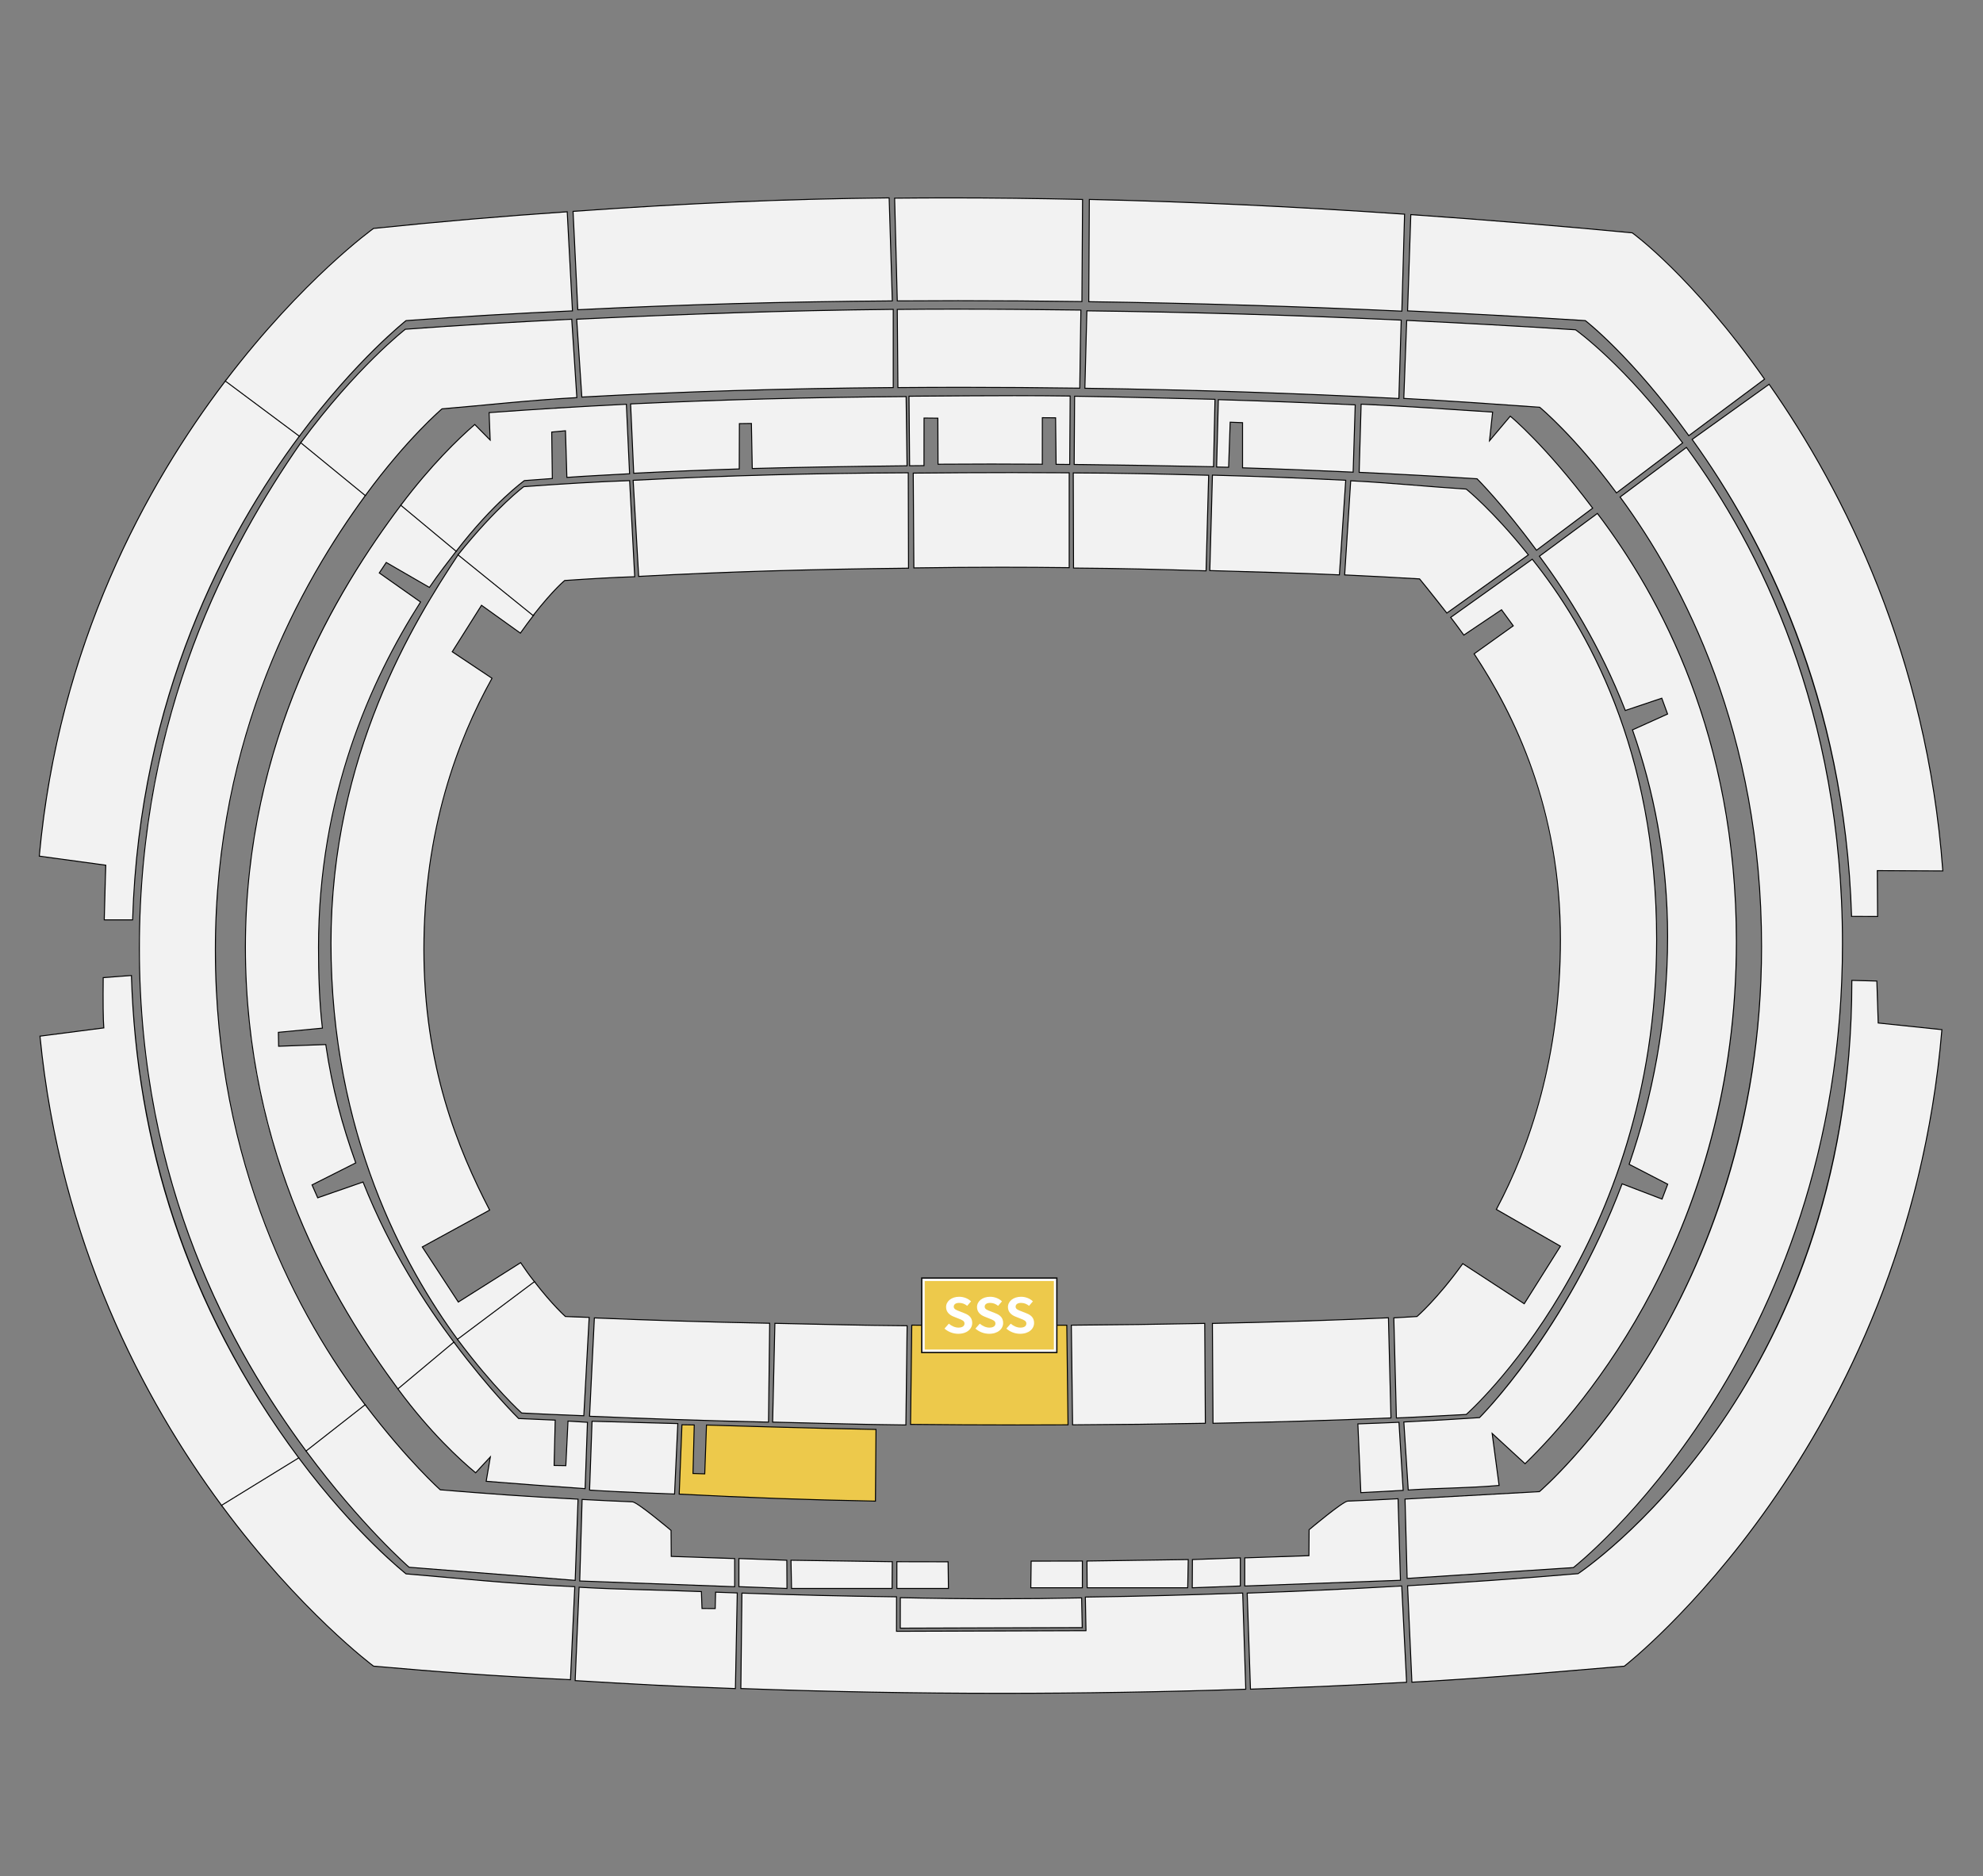 <?xml version="1.0" encoding="UTF-8"?>
<svg id="_イヤー_1" data-name="レイヤー 1" xmlns="http://www.w3.org/2000/svg" width="352.778mm" height="333.728mm" viewBox="0 0 1000 946">
  <rect x="0" y="0" width="1000" height="946" fill="#808080" stroke="none"/>
  <defs>
    <style>
      .cls-1 {
        fill: #f2f2f2;
      }

      .cls-2 {
        fill: #fff;
      }

      .cls-3 {
        fill: #edc94b;
      }

      .cls-4 {
        fill: #0c0c0c;
      }
    </style>
  </defs>
  <g id="_リア" data-name="エリア">
    <g id="_ポーター" data-name="サポーター">
      <g>
        <path class="cls-1" d="M111.878,759.31c-22.922-30.997-42.043-64.428-56.831-99.366-18.485-43.673-30.214-89.836-34.861-137.206l-.023-.241,32.183-4.162c-.333-4.017-.435-12.465-.306-25.122l.002-.229,14.235-1.074,.008,.261c2.771,89.746,31.2,171.559,84.498,243.166l.163,.219-38.932,23.939-.137-.185Z"/>
        <path d="M66.036,492.178c2.566,83.099,26.795,165.715,84.547,243.307l-38.503,23.676c-39.46-53.359-81.465-132.664-91.644-236.448l32.18-4.162c-.39-4.382-.44-14.077-.325-25.337l13.746-1.036m.484-.538l-.521,.039-13.746,1.036-.458,.034-.005,.459c-.127,12.419-.03,20.792,.287,24.907l-31.706,4.101-.481,.062,.047,.483c4.649,47.396,16.384,93.583,34.879,137.279,14.796,34.956,33.927,68.405,56.861,99.417l.273,.369,.391-.24,38.503-23.676,.465-.286-.326-.438c-53.266-71.565-81.678-153.33-84.448-243.024l-.016-.522h0Z"/>
      </g>
      <g>
        <path class="cls-1" d="M52.58,463.603c.335-13.948,.704-25.568,.76-27.312l-33.522-4.579,.021-.238c4.421-48.37,16.377-95.419,35.536-139.843,15.158-35.148,34.81-68.688,58.407-99.688l.15-.197,37.315,27.825-.149,.2c-36.495,48.953-80.728,130.996-84.202,243.844l-.008,.242-14.313,.002,.006-.256Z"/>
        <path d="M113.98,192.093l36.916,27.527c-37.265,49.986-80.798,131.801-84.252,243.985l-13.815,.003c.367-15.238,.767-27.536,.767-27.536l-33.509-4.577c9.717-106.316,53.694-186.595,93.892-239.402m-.098-.697l-.3,.394c-23.61,31.016-43.271,64.573-58.438,99.74-19.169,44.448-31.131,91.523-35.555,139.919l-.044,.476,.474,.065,33.062,4.516c-.075,2.356-.429,13.641-.753,27.089l-.012,.512,.512-0,13.815-.003,.485-0,.015-.484c3.473-112.783,47.679-194.777,84.153-243.702l.299-.401-.401-.299-36.916-27.527-.397-.296h0Z"/>
      </g>
      <g>
        <path class="cls-1" d="M154.496,731.885c-24.097-32.558-42.497-65.598-56.25-101.009-18.557-47.781-27.967-99.146-27.967-152.67,0-92.656,26.67-176.108,81.534-255.126l.154-.222,32.55,26.64-.14,.191c-50.273,68.662-75.764,145.828-75.764,229.354,0,107.557,41.146,184.185,75.664,229.528l.149,.196-29.778,23.324-.152-.207Z"/>
        <path d="M152.018,223.222l32.157,26.319c-32.399,44.25-75.812,120.92-75.812,229.502,0,108.801,42.36,185.863,75.715,229.679l-29.382,23.014c-37.69-50.923-84.168-133.769-84.168-253.53,0-118.935,45.014-202.45,81.49-254.984m-.102-.73l-.309,.444c-23.461,33.789-41.282,67.383-54.481,102.702-17.981,48.114-27.098,99.445-27.098,152.567,0,53.555,9.415,104.951,27.984,152.76,13.762,35.432,32.172,68.492,56.282,101.067l.306,.413,.405-.317,29.382-23.014,.388-.304-.299-.392c-34.494-45.312-75.613-121.888-75.613-229.376,0-83.472,25.474-160.588,75.716-229.207l.28-.382-.367-.3-32.157-26.319-.419-.343h0Z"/>
      </g>
      <g>
        <path class="cls-1" d="M200.795,700.551c-51.846-70.148-77.049-143.091-77.049-222.996,0-78.681,26.417-153.697,78.519-222.962l.158-.209,27.921,23.213-2.069,2.684c-3.624,4.692-7.732,10.01-11.603,15.742l-.13,.193-21.759-12.582-3.519,5.279,20.812,14.662-.128,.201c-34.058,53.379-51.327,111.896-51.327,173.926,0,16.104,.651,29.729,1.935,40.497l.03,.254-22.211,2.116,.129,7.018,23.775-.855,.033,.221c2.977,20.205,7.75,39.028,15.023,59.237l.075,.208-22.055,11.112,2.86,6.492,22.854-7.951,.089,.222c11.13,27.928,26.131,54.332,45.86,80.72l.142,.19-28.206,23.584-.158-.214Z"/>
        <path d="M202.465,254.743l27.534,22.891c-4.197,5.46-8.977,11.498-13.535,18.248l-21.76-12.583-3.784,5.677,20.816,14.665c-25.156,39.427-51.366,97.887-51.366,174.06,0,13.581,.458,28.125,1.937,40.527l-22.188,2.114,.139,7.503,23.806-.856c3.281,22.268,8.447,40.978,15.035,59.284l-22.07,11.12,3.049,6.92,22.846-7.948c13.752,34.508,31.409,61.405,45.893,80.777l-27.821,23.261c-32.446-43.901-77-118.459-77-222.848,0-103.848,45.719-179.273,78.469-222.812m-.084-.72l-.316,.42c-21.946,29.176-38.817,58.255-51.577,88.898-17.91,43.012-26.992,88.168-26.992,134.214,0,46.3,8.872,91.484,26.37,134.296,12.436,30.427,29.029,59.49,50.728,88.849l.316,.427,.407-.34,27.821-23.261,.363-.304-.284-.379c-19.717-26.371-34.707-52.757-45.829-80.663l-.177-.444-.452,.157-22.41,7.796-2.672-6.063,21.646-10.906,.395-.199-.15-.417c-7.266-20.191-12.036-38.998-15.011-59.188l-.065-.443-.447,.016-23.297,.838-.121-6.531,21.727-2.07,.51-.048-.061-.508c-1.283-10.759-1.934-24.374-1.934-40.467,0-61.981,17.256-120.453,51.288-173.792l.257-.403-.39-.275-20.418-14.384,3.254-4.881,21.354,12.348,.404,.233,.261-.386c3.866-5.725,7.97-11.038,11.591-15.726,.653-.846,1.296-1.678,1.926-2.497l.293-.381-.37-.308-27.534-22.891-.404-.336h0Z"/>
      </g>
      <g>
        <path class="cls-1" d="M230.843,675.579c-29.167-39.719-63.936-106.65-63.936-199.951,0-99.103,46.647-169.504,64.208-196.008l.152-.229,37.994,30.626-.15,.194c-2.23,2.881-4.432,5.859-6.544,8.85l-.145,.206-19.599-14.044-14.765,23.428,20.058,13.381-.112,.202c-22.717,40.81-34.235,86.738-34.235,136.508,0,59.706,17.657,101.507,33.04,131.253l.112,.217-33.971,18.58,18.171,27.781,31.445-19.857,1.062,1.555c1.845,2.706,3.178,4.661,6.028,8.215l.162,.201-38.824,29.096-.149-.204Z"/>
        <path d="M231.323,279.758l37.589,30.301c-2.043,2.641-4.245,5.594-6.551,8.859l-19.61-14.052-15.037,23.858,20.069,13.388c-17.168,30.84-34.267,76.334-34.267,136.629,0,58.938,17.163,100.613,33.068,131.369l-33.993,18.592,18.454,28.213,31.449-19.86c2.431,3.547,3.663,5.47,6.966,9.586l-38.416,28.79c-26.795-36.489-63.888-103.889-63.888-199.803,0-94.803,41.898-162.262,64.166-195.87m-.114-.734l-.303,.458c-12.916,19.493-27.825,43.656-40.481,75.076-15.772,39.157-23.769,79.891-23.769,121.07,0,42.693,7.378,83.861,21.928,122.363,10.573,27.978,24.723,54.132,42.057,77.736l.299,.407,.404-.303,38.416-28.79,.414-.31-.323-.403c-2.843-3.544-4.173-5.494-6.013-8.193l-.931-1.363-.272-.397-.407,.257-31.033,19.598-17.888-27.349,33.519-18.332,.429-.234-.224-.434c-15.37-29.722-33.012-71.487-33.012-131.139,0-49.728,11.508-95.615,34.204-136.386l.224-.403-.384-.256-19.663-13.118,14.494-22.997,19.179,13.743,.409,.293,.29-.411c2.106-2.982,4.305-5.957,6.538-8.841l.3-.388-.382-.308-37.589-30.301-.427-.344h0Z"/>
      </g>
    </g>
    <g id="_インサイド" data-name="メインサイド">
      <g>
        <path class="cls-1" d="M287.428,846.997c-39.223-1.864-65.999-3.91-98.995-6.814l-.07-.006-.057-.042c-.37-.274-37.396-28.046-76.427-80.825l-.162-.219,38.93-23.938,.136,.183c27.866,37.37,52.611,57.221,53.984,58.309,7.786,.641,15.154,1.309,22.279,1.956,19.131,1.735,37.201,3.375,62.551,4.493l.25,.011-2.17,46.905-.25-.012Z"/>
        <path d="M150.583,735.485c28.885,38.737,54.089,58.403,54.089,58.403,28.205,2.319,49.845,4.908,84.915,6.455l-2.147,46.405c-39.421-1.874-66.182-3.927-98.985-6.814,0,0-36.915-27.413-76.375-80.772l38.503-23.676m.128-.665l-.389,.239-38.503,23.676-.464,.285,.324,.438c39.052,52.808,76.109,80.602,76.479,80.877l.113,.084,.141,.012c32.993,2.904,59.771,4.95,99.005,6.815l.5,.024,.023-.5,2.147-46.405,.023-.5-.501-.022c-25.342-1.118-43.408-2.757-62.535-4.492-7.104-.645-14.449-1.311-22.21-1.95-1.893-1.508-26.363-21.313-53.88-58.216l-.273-.367h0Z"/>
      </g>
      <g>
        <path class="cls-1" d="M206.304,790.309l-.062-.054c-.239-.208-24.249-21.219-51.746-58.371l-.145-.196,29.773-23.32,.153,.202c20.729,27.229,36.626,41.683,37.745,42.688,21.76,1.773,43.434,3.467,69.223,4.703l.246,.012-1.432,40.955-83.755-6.619Z"/>
        <path d="M184.078,708.722c21.662,28.454,37.839,42.779,37.839,42.779,21.887,1.784,43.628,3.479,69.315,4.71l-1.414,40.447-83.413-6.592s-23.91-20.771-51.709-58.33l29.382-23.014m.091-.706l-.399,.312-29.382,23.014-.383,.3,.289,.391c27.513,37.173,51.543,58.202,51.783,58.41l.124,.108,.164,.013,83.412,6.592,.521,.041,.018-.522,1.414-40.447,.017-.493-.493-.024c-25.747-1.234-47.397-2.924-69.13-4.695-1.54-1.391-17.253-15.804-37.65-42.597l-.307-.403h0Z"/>
      </g>
      <g>
        <path class="cls-1" d="M294.801,750.648c-17.148-1.16-33.753-2.392-49.352-3.663l-.272-.022,2.097-12.297-7.42,8.008-.182-.151c-7.59-6.3-22.734-20.13-38.876-41.971l-.14-.189,28.204-23.582,.158,.211c17.533,23.451,31.434,37.247,32.521,38.316l18.442,.819-.552,22.855,5.907,.095,1.097-22.467,9.809,.606-1.183,33.449-.258-.017Z"/>
        <path d="M228.817,677.142c18.4,24.61,32.615,38.411,32.615,38.411l18.293,.812-.552,22.863,6.401,.103,1.096-22.456,9.313,.575-1.166,32.948c-16.079-1.087-32.765-2.311-49.349-3.662l2.192-12.856-7.83,8.45c-7.818-6.488-22.809-20.243-38.835-41.927l27.821-23.261m.084-.722l-.405,.339-27.821,23.261-.361,.302,.28,.379c16.159,21.863,31.319,35.708,38.918,42.014l.364,.302,.322-.347,6.688-7.218-1.91,11.2-.092,.538,.544,.044c15.596,1.271,32.202,2.503,49.356,3.663l.515,.035,.018-.516,1.166-32.948,.017-.487-.486-.03-9.313-.575-.506-.031-.025,.506-1.073,21.973-5.413-.087,.54-22.359,.012-.49-.49-.022-18.101-.803c-1.497-1.478-15.209-15.189-32.428-38.22l-.316-.423h0Z"/>
      </g>
      <g>
        <path class="cls-1" d="M294.166,713.894c-14.632-.548-21.006-.857-31.013-1.357l-.088-.004-.066-.059c-.14-.125-14.146-12.805-32.155-36.893l-.149-.2,38.812-29.087,.15,.195c8.428,10.925,14.75,16.735,15.453,17.371l.656,.031c3.288,.155,3.71,.175,11.086,.421l.255,.009-2.697,49.583-.246-.009Z"/>
        <path d="M269.46,646.641c9.021,11.695,15.55,17.463,15.55,17.463,3.972,.187,3.93,.193,11.835,.456l-2.67,49.083c-14.451-.541-20.628-.838-31.009-1.357,0,0-13.919-12.51-32.121-36.856l38.416-28.79m.095-.696l-.395,.296-38.416,28.79-.4,.3,.299,.4c18.024,24.107,32.048,36.803,32.188,36.929l.132,.119,.177,.009c10.327,.515,16.397,.81,31.016,1.357l.491,.018,.027-.491,2.67-49.083,.028-.51-.51-.017c-7.372-.246-7.794-.266-11.08-.421l-.569-.027c-.96-.874-7.16-6.652-15.357-17.278l-.301-.39h0Z"/>
      </g>
    </g>
    <g id="SSS">
      <g>
        <path class="cls-3" d="M441.22,756.967c-33.662-.647-62.189-1.669-98.466-3.526l-.247-.013,1.386-34.966,6.206,.092-.635,24.467,5.927,.189,.88-24.616,.249,.008c.543,.017,54.694,1.708,84.987,2.212l.248,.004-.281,36.154-.253-.005Z"/>
        <path d="M344.133,718.716l5.71,.084-.635,24.463,6.424,.204,.881-24.616s54.345,1.702,84.99,2.212l-.277,35.653c-35.644-.686-64.583-1.792-98.458-3.525l1.366-34.476m-.48-.507l-.019,.487-1.366,34.476-.02,.494,.494,.025c36.284,1.857,64.814,2.879,98.474,3.526l.506,.01,.004-.506,.277-35.653,.004-.496-.496-.008c-30.291-.504-84.44-2.195-84.983-2.212l-.498-.016-.018,.498-.863,24.118-5.429-.173,.622-23.966,.013-.505-.506-.008-5.71-.084-.488-.007h0Z"/>
      </g>
      <g>
        <path class="cls-3" d="M513.093,718.561c-17.747,0-35.301-.093-53.666-.284l-.25-.002,.616-50.044,.249,.002c4.52,.033,9.015,.06,13.492,.082l.241,.001,.288,9.217,46.62-.261-.096-8.93,.252-.001c4.992-.021,11.843-.06,16.88-.094l.249-.001,.625,50.253-.252,.001c-8.485,.042-16.877,.063-25.243,.063h-.006Z"/>
        <path d="M460.04,668.482c4.52,.033,9.015,.06,13.493,.082l.288,9.219,47.115-.264-.096-8.93c4.992-.021,11.844-.059,16.881-.094l.619,49.753c-8.478,.042-16.863,.063-25.222,.063-17.83,0-35.53-.095-53.689-.284l.611-49.545m-.494-.504l-.006,.497-.611,49.545-.006,.501,.501,.005c18.375,.191,35.938,.284,53.694,.284,8.31,0,16.796-.021,25.224-.063l.504-.003-.006-.504-.619-49.753-.006-.497-.497,.003c-5.037,.035-11.888,.073-16.88,.094l-.503,.002,.005,.503,.09,8.427-46.125,.258-.273-8.732-.015-.482-.482-.002c-4.478-.022-8.972-.049-13.492-.082l-.497-.004h0Z"/>
      </g>
    </g>
    <g id="SS">
      <g>
        <path class="cls-1" d="M504.977,853.886c-43.614,0-87.734-.813-131.133-2.416l-.244-.009,.544-48.118,.256,.009c26.593,.941,50.484,1.518,77.467,1.869l.247,.003-.022,17.391,95.558-.316-.317-16.956,.252-.003c29.223-.367,56.252-1.217,78.838-2.001l.251-.008,1.546,48.485-.25,.008c-41.3,1.368-82.679,2.062-122.98,2.062h-.012Z"/>
        <path d="M626.431,803.588l1.53,47.985c-41.5,1.375-82.386,2.062-122.981,2.062-43.938,0-87.533-.806-131.128-2.416l.539-47.618c26.636,.943,50.616,1.52,77.472,1.869l-.022,17.395,96.063-.318-.317-16.958c26.954-.338,52.081-1.072,78.844-2.001m.484-.517l-.501,.017c-22.582,.784-49.607,1.634-78.833,2.001l-.503,.006,.009,.503,.308,16.45-95.053,.315,.021-16.892,.001-.494-.494-.006c-26.994-.352-50.884-.928-77.461-1.869l-.512-.018-.006,.512-.539,47.618-.006,.487,.487,.018c43.406,1.603,87.53,2.416,131.146,2.416,40.312,0,81.695-.694,122.998-2.062l.499-.017-.016-.499-1.53-47.985-.016-.501h0Z"/>
      </g>
      <g>
        <polygon class="cls-1" points="372.625 800.098 372.625 785.908 396.784 786.775 396.864 801.002 372.625 800.098"/>
        <path d="M372.876,786.168l23.66,.849,.077,13.726-23.737-.885v-13.69m-.5-.518v14.69l.481,.018,23.737,.885,.522,.02-.003-.522-.077-13.726-.003-.48-.479-.017-23.66-.849-.518-.019h0Z"/>
      </g>
      <g>
        <polygon class="cls-1" points="601.322 786.437 625.481 785.57 625.481 799.759 601.243 800.664 601.322 786.437"/>
        <path d="M625.231,785.829v13.689l-23.737,.885,.077-13.726,23.66-.849m.5-.518l-.518,.019-23.66,.849-.479,.017-.003,.48-.077,13.726-.003,.522,.522-.02,23.737-.885,.481-.018v-14.689h0Z"/>
      </g>
      <g>
        <path class="cls-1" d="M456.577,718.561c-16.86-.174-32.4-.572-48.853-.994-5.886-.151-11.812-.303-17.842-.445l-.25-.006,1.14-49.812,.249,.005c5.753,.117,11.431,.244,17.088,.37,15.754,.352,32.044,.715,49.088,.837l.251,.002-.622,50.045-.25-.002Z"/>
        <path d="M391.016,667.559c22.128,.45,43.145,1.042,66.179,1.207l-.616,49.545c-23.005-.238-44.123-.908-66.692-1.439l1.128-49.313m-.488-.51l-.011,.499-1.128,49.313-.011,.5,.5,.012c6.043,.142,11.981,.294,17.88,.446,16.441,.421,31.969,.819,48.818,.993l.499,.005,.006-.499,.616-49.545,.006-.503-.503-.004c-17.035-.122-33.316-.485-49.062-.837-5.665-.126-11.35-.253-17.111-.37l-.499-.01h0Z"/>
      </g>
      <g>
        <path class="cls-1" d="M540.264,668.247l.251-.002c22.276-.152,44.116-.446,66.769-.898l.253-.005,.304,50.364-.247,.005c-22.598,.421-44.333,.679-66.451,.788l-.248,.001-.63-50.252Z"/>
        <path d="M607.288,667.596l.3,49.864c-22.198,.414-43.654,.676-66.447,.788l-.624-49.753c23.098-.158,44.722-.459,66.771-.899m.497-.51l-.507,.01c-22.629,.452-44.468,.745-66.765,.898l-.503,.003,.006,.503,.624,49.753,.006,.496,.496-.002c22.122-.109,43.859-.366,66.454-.788l.494-.009-.003-.494-.3-49.864-.003-.507h0Z"/>
      </g>
    </g>
    <g id="_ウンターシート" data-name="カウンターシート">
      <g>
        <polygon class="cls-1" points="399.165 800.993 398.886 786.762 449.968 787.505 449.87 800.993 399.165 800.993"/>
        <path d="M399.141,787.016l50.575,.735-.094,12.991h-50.212l-.268-13.726m-.51-.507l.01,.517,.268,13.726,.01,.49h51.199l.004-.496,.094-12.991,.004-.496-.496-.007-50.575-.735-.517-.007h0Z"/>
      </g>
      <g>
        <polygon class="cls-1" points="548.236 800.654 548.139 787.167 599.221 786.424 598.942 800.654 548.236 800.654"/>
        <path d="M598.965,786.678l-.268,13.726h-50.212l-.094-12.991,50.575-.735m.51-.507l-.517,.007-50.575,.735-.496,.007,.004,.496,.094,12.991,.004,.496h51.199l.01-.49,.268-13.726,.01-.517h0Z"/>
      </g>
    </g>
    <g id="_ジター" data-name="ビジター">
      <g>
        <path class="cls-1" d="M933.719,462.108l-.008-.241c-3.429-110.989-45.532-191.816-80.249-240.077l-.146-.203,38.818-27.813,.146,.207c35.352,50.419,79.218,133.839,87.437,244.927l.021,.27-33.032-.153,.138,23.138-13.123-.054Z"/>
        <path d="M892.075,194.124c37.958,54.138,79.434,137.248,87.392,244.802l-33.014-.153,.138,23.138-12.629-.052c-3.409-110.354-44.363-190.262-80.296-240.215l38.41-27.52m.119-.701l-.411,.294-38.41,27.52-.407,.292,.293,.407c34.696,48.233,76.775,129.012,80.202,239.938l.015,.483,.483,.002,12.629,.052,.505,.002-.003-.505-.135-22.633,32.509,.151,.541,.003-.04-.539c-8.223-111.144-52.112-194.607-87.481-245.052l-.29-.414h0Z"/>
      </g>
      <g>
        <path class="cls-1" d="M709.817,799.64l.246-.014c28.67-1.64,57.518-3.69,85.748-6.092,1.546-1.036,35.488-24.104,69.001-71.396,31.498-44.452,69.046-120.005,69.046-227.511v-.257l12.609,.334,.688,21.159,32.114,3.36-.021,.244c-4.066,48-15.012,94.728-32.53,138.885-14.016,35.325-32.245,69.094-54.184,100.368-37.355,53.251-73,81.16-73.355,81.436l-.059,.045-.074,.006c-7.099,.589-13.846,1.159-20.364,1.708-29.307,2.474-54.616,4.609-86.43,6.335l-.252,.014-2.184-48.624Z"/>
        <path d="M934.108,494.625l12.118,.321,.686,21.142,32.087,3.357c-17.82,210.332-159.973,320.512-159.973,320.512-39.409,3.27-67.988,5.938-106.787,8.043l-2.161-48.125c29.027-1.661,57.727-3.707,85.818-6.099,0,0,138.212-90.887,138.212-299.151m-.5-.513v.513c0,107.428-37.515,182.928-68.986,227.347-33.174,46.822-66.77,69.885-68.896,71.317-28.203,2.4-57.029,4.448-85.676,6.087l-.493,.028,.022,.493,2.161,48.125,.023,.504,.504-.027c31.819-1.726,57.13-3.863,86.439-6.336,6.518-.55,13.264-1.12,20.362-1.708l.148-.012,.117-.091c.356-.276,36.03-28.208,73.407-81.49,21.95-31.29,40.189-65.076,54.211-100.42,17.528-44.18,28.478-90.931,32.547-138.956l.041-.489-.488-.051-31.654-3.311-.672-20.706-.015-.471-.471-.013-12.118-.321-.513-.014h0Z"/>
      </g>
      <g>
        <path class="cls-1" d="M708.544,755.928l67.763-3.746c1.512-1.309,28.921-25.366,55.984-70.054,25.565-42.214,56.041-111.997,56.041-204.708,0-107.164-38.717-182.369-71.196-226.587l-.147-.2,33.451-25.024,.149,.203c35.834,48.739,78.549,131.691,78.549,250.097,0,47.53-7.13,93.642-21.191,137.052-11.25,34.729-26.936,67.818-46.622,98.347-33.522,51.983-67.491,78.861-67.83,79.126l-.061,.048-83.833,5.457-1.057-40.011Z"/>
        <path d="M850.388,225.962c36.534,49.692,78.499,132.8,78.499,249.949,0,208.265-135.548,314.328-135.548,314.328l-83.496,5.435-1.044-39.509,67.605-3.737s112.177-95.401,112.177-275.006c0-108.318-39.583-183.63-71.245-226.735l33.051-24.724m.104-.702l-.404,.302-33.051,24.724-.397,.297,.293,.4c32.457,44.188,71.148,119.343,71.148,226.439,0,92.663-30.462,162.406-56.016,204.596-26.731,44.132-53.779,68.11-55.859,69.92l-67.435,3.728-.485,.027,.013,.486,1.044,39.509,.014,.52,.519-.034,83.496-5.435,.154-.01,.122-.095c.339-.266,34.341-27.17,67.886-79.188,19.699-30.547,35.394-63.655,46.65-98.405,14.07-43.436,21.204-89.573,21.204-137.129,0-118.473-42.741-201.476-78.597-250.245l-.299-.406h0Z"/>
      </g>
      <g>
        <path class="cls-1" d="M707.933,717.06l.253-.012c13.527-.669,25.222-1.346,37.904-2.195,1.94-1.954,44.554-45.462,71.826-117.662l.089-.235,20.143,7.708,2.852-7.501-19.443-10.045,.07-.205c12.82-37.251,19.32-75.782,19.32-114.523,0-35.773-5.934-70.805-17.638-104.121l-.075-.216,17.7-7.988-2.92-7.981-18.405,6.193-.086-.222c-10.574-27.075-25.068-53.106-43.078-77.372l-.149-.201,29.248-21.58,.149,.197c19.634,25.921,35.411,54.48,46.895,84.884,15.294,40.496,23.049,84.506,23.049,130.81,0,62.83-14.238,121.961-42.319,175.751-23.146,44.336-50.089,73.785-64.089,87.393l-.169,.165-16.587-15.268,3.497,26.226-.261,.022c-9.34,.788-17.198,1.064-25.52,1.356-6.214,.218-12.64,.443-19.783,.902l-.249,.016-2.224-34.293Z"/>
        <path d="M805.493,259.248c31.769,41.941,69.893,112.401,69.893,215.542,0,145.929-77.332,234.777-106.332,262.965l-16.921-15.576,3.553,26.651c-16.497,1.392-28.839,1.2-45.297,2.257l-2.192-33.79c13.391-.662,25.035-1.333,38.002-2.201,0,0,43.834-43.385,71.95-117.817l20.142,7.707,3.02-7.944-19.45-10.049c11.345-32.964,19.334-71.486,19.334-114.604,0-39.69-7.219-74.505-17.651-104.204l17.703-7.989-3.083-8.428-18.41,6.194c-12.774-32.708-29.163-58.639-43.109-77.43l28.848-21.285m.1-.696l-.397,.293-28.848,21.285-.403,.298,.299,.403c17.997,24.249,32.479,50.261,43.044,77.314l.173,.444,.452-.152,17.948-6.039,2.756,7.534-17.279,7.798-.418,.189,.152,.433c11.694,33.291,17.623,68.294,17.623,104.038,0,38.713-6.496,77.217-19.307,114.441l-.141,.409,.384,.198,19.053,9.844-2.683,7.058-19.674-7.528-.469-.179-.177,.47c-26.998,71.471-69.037,114.807-71.704,117.507-12.641,.846-24.311,1.521-37.806,2.188l-.507,.025,.033,.507,2.192,33.79,.032,.499,.499-.032c7.142-.459,13.567-.684,19.781-.902,8.322-.292,16.183-.568,25.526-1.356l.523-.044-.069-.52-3.371-25.281,15.904,14.64,.348,.32,.339-.33c14.011-13.619,40.974-43.09,64.136-87.457,28.1-53.826,42.348-112.996,42.348-175.867,0-46.334-7.76-90.374-23.065-130.898-11.491-30.426-27.28-59.006-46.929-84.946l-.298-.394h0Z"/>
      </g>
      <g>
        <path class="cls-1" d="M702.889,664.543l.245-.01c2.624-.115,4.299-.229,6.072-.351,1.541-.105,3.111-.213,5.369-.323,.89-.78,10.83-9.639,22.928-26.458l.14-.194,31.007,20.225,18.262-29.019-32.324-18.562,.113-.213c21.362-40.221,32.193-85.926,32.193-135.846,0-52.549-14.191-99.62-43.386-143.902l-.132-.201,19.744-14.116-5.913-8.095-19.018,12.78-.141-.198c-2.823-3.958-5.361-7.284-6.321-8.53l-.158-.205,41.119-29.338,.147,.185c28.551,35.732,62.584,97.979,62.584,191.61,0,80.123-26.083,140.949-47.965,177.866-23.711,40.005-47.739,61.341-47.979,61.552l-.065,.057-.087,.004c-3.925,.201-7.545,.396-11.056,.585-7.708,.416-14.989,.808-23.826,1.169l-.253,.01-1.3-50.484Z"/>
        <path d="M772.64,282.328c27.083,33.895,62.53,95.474,62.53,191.454,0,154.996-95.86,239.231-95.86,239.231-12.598,.644-22.045,1.228-34.879,1.754l-1.287-49.984c4.977-.217,6.653-.443,11.53-.677,0,0,10.246-8.782,23.032-26.557l31.02,20.233,18.536-29.454-32.34-18.57c16.686-31.418,32.222-76.608,32.222-135.963,0-66.479-23.458-113.75-43.427-144.04l19.753-14.123-6.203-8.493-19.016,12.778c-2.461-3.45-4.822-6.585-6.326-8.537l40.714-29.05m.095-.682l-.385,.275-40.714,29.05-.422,.301,.316,.411c.96,1.246,3.496,4.571,6.315,8.522l.282,.396,.404-.271,18.617-12.51,5.621,7.697-19.342,13.829-.392,.28,.265,.402c29.166,44.241,43.344,91.267,43.344,143.765,0,49.877-10.822,95.542-32.164,135.729l-.227,.427,.419,.241,31.889,18.311-17.988,28.584-30.594-19.956-.4-.261-.279,.388c-11.839,16.458-21.606,25.282-22.824,26.358-2.214,.108-3.775,.215-5.286,.319-1.772,.121-3.446,.236-6.068,.35l-.491,.021,.013,.491,1.287,49.984,.013,.507,.507-.021c8.827-.361,16.099-.753,23.799-1.167,3.52-.19,7.149-.385,11.085-.586l.174-.009,.131-.115c.24-.211,24.299-21.574,48.03-61.612,13.935-23.51,25.038-48.771,33-75.08,9.953-32.885,15-67.511,15-102.914,0-42.857-7.113-82.958-21.142-119.19-10.29-26.576-24.252-50.995-41.496-72.577l-.296-.37h0Z"/>
      </g>
    </g>
    <g id="SB">
      <g>
        <path class="cls-1" d="M545.345,152.066c-21.42-.299-41.77-.444-62.212-.444-10.046,0-20.273,.036-30.396,.108l-.246,.002-1.34-51.805,.254-.002c8.98-.089,18.133-.135,27.206-.135,21.787,0,44.352,.263,67.069,.782l.246,.006-.329,51.491-.252-.003Z"/>
        <path d="M478.607,100.04c21.997,0,44.285,.262,67.067,.782l-.326,50.994c-21.284-.297-41.801-.444-62.206-.444-10.137,0-20.251,.036-30.409,.109l-1.327-51.305c9.027-.09,18.088-.135,27.2-.135m0-.5c-9.073,0-18.226,.045-27.205,.135l-.508,.005,.013,.508,1.327,51.305,.013,.49,.491-.003c10.126-.072,20.356-.109,30.405-.109,20.438,0,40.784,.145,62.199,.444l.504,.007,.003-.504,.326-50.994,.003-.492-.492-.011c-22.729-.519-45.297-.782-67.079-.782h0Z"/>
      </g>
      <g>
        <path class="cls-1" d="M544.256,195.736c-20.179-.285-39.469-.423-58.973-.423-10.68,0-21.522,.043-32.227,.129l-.25,.002-.324-39.415,.25-.002c9.478-.098,19.054-.145,29.275-.145,17.938,0,36.725,.14,62.818,.468l.251,.003-.57,39.386-.25-.003Z"/>
        <path d="M481.99,156.133c20.593,0,41.245,.197,62.832,.468l-.562,38.886c-20.064-.283-39.602-.423-58.983-.423-10.769,0-21.492,.043-32.223,.129l-.32-38.915c9.803-.101,19.521-.145,29.256-.145m0-.5c-10.218,0-19.789,.048-29.261,.145l-.499,.005,.004,.499,.32,38.915,.004,.5,.5-.004c10.7-.086,21.54-.129,32.219-.129,19.502,0,38.793,.138,58.975,.423l.5,.007,.007-.5,.562-38.886,.007-.501-.501-.006c-26.12-.328-44.913-.468-62.838-.468h0Z"/>
      </g>
      <g>
        <path class="cls-1" d="M458.406,199.803l14.523-.1c13.917-.099,25.937-.184,38.26-.184,9.925,0,19.159,.059,28.229,.179l.249,.003-.226,34.509-6.865-.068-.255-23.453-6.679-.059-.022,23.455-.252-.002c-8.661-.063-16.954-.094-25.351-.094-8.527,0-17.271,.032-26.733,.097l-.251,.002-.089-23.212-6.96-.075-.028,24.006-7.248,.065-.304-35.068Z"/>
        <path d="M511.201,199.77c9.201,0,18.418,.049,28.215,.178l-.222,34.01c-2.149-.023-4.27-.044-6.37-.064l-.255-23.453-7.176-.064-.022,23.455c-8.549-.063-16.842-.094-25.323-.094-8.581,0-17.354,.032-26.766,.098l-.089-23.208-7.459-.08-.028,24.011c-2.209,.019-4.457,.039-6.75,.061l-.3-34.567c19.645-.126,36.071-.282,52.543-.282m0-.5c-12.317,0-24.328,.085-38.235,.184-4.6,.033-9.353,.066-14.311,.098l-.501,.003,.004,.501,.3,34.567,.004,.5,.5-.005c2.292-.022,4.54-.042,6.749-.061l.495-.004,.001-.495,.027-23.506,6.462,.069,.087,22.716,.002,.501,.502-.003c9.478-.066,18.232-.098,26.762-.098,8.391,0,16.673,.031,25.319,.094l.503,.004,0-.503,.022-22.951,6.182,.055,.249,22.963,.005,.49,.49,.005c2.099,.019,4.22,.041,6.369,.064l.502,.005,.003-.502,.222-34.01,.003-.497-.497-.007c-9.068-.12-18.299-.178-28.222-.178h0Z"/>
      </g>
      <g>
        <path class="cls-1" d="M460.532,238.578l.249-.002c18.483-.176,34.787-.261,49.843-.261,9.766,0,19.026,.035,28.312,.105l.248,.002,.001,47.831-.253-.003c-11.552-.142-22.627-.211-33.859-.211-14.148,0-28.532,.11-43.973,.338l-.252,.004-.314-47.803Z"/>
        <path d="M510.626,238.564c9.466,0,18.856,.033,28.308,.105l.001,47.33c-11.362-.14-22.515-.211-33.849-.211-14.139,0-28.557,.111-43.991,.339l-.311-47.301c17.299-.165,33.681-.261,49.842-.261m0-.5c-15.062,0-31.367,.085-49.847,.261l-.498,.005,.003,.499,.311,47.301,.003,.504,.504-.007c15.451-.228,29.838-.339,43.983-.339,11.231,0,22.301,.069,33.843,.211l.506,.006v-.506l-.001-47.33v-.496l-.496-.004c-9.287-.071-18.548-.105-28.312-.105h0Z"/>
      </g>
    </g>
    <g id="_ラックス" data-name="デラックス">
      <g>
        <polygon class="cls-1" points="452.283 800.993 452.283 787.513 478.107 787.562 478.284 800.993 452.283 800.993"/>
        <path d="M452.533,787.763l25.328,.048,.169,12.931h-25.497l0-12.98m-.5-.501v.501l-0,12.98v.5h26.504l-.007-.507-.169-12.931-.006-.492-.493-.001-25.328-.048-.501-.001h0Z"/>
      </g>
      <g>
        <polygon class="cls-1" points="519.823 800.654 519.999 787.223 545.823 787.174 545.823 800.654 519.823 800.654"/>
        <path d="M545.573,787.424l0,12.98h-25.497l.169-12.931,25.328-.048m.5-.501l-.501,.001-25.328,.048-.493,.001-.006,.492-.169,12.931-.007,.507h26.504v-.5l-0-12.98v-.501h0Z"/>
      </g>
    </g>
    <g id="_ァミリーシート" data-name="ファミリーシート">
      <g>
        <path class="cls-1" d="M682.116,238.083c-16.364-.751-34.387-1.534-55.271-2.168l-.242-.007v-22.768l-6.241-.243-.785,22.731-6.055-.13,.868-33.974,.251,.007c26.16,.768,46.315,1.601,68.531,2.617l.246,.011-1.048,33.935-.254-.012Z"/>
        <path d="M614.633,201.781c25.615,.751,45.826,1.579,68.527,2.616l-1.032,33.436c-18.693-.858-35.928-1.581-55.276-2.168v-22.766l-6.732-.262-.786,22.735-5.557-.119,.856-33.472m-.487-.515l-.013,.502-.856,33.472-.013,.502,.502,.011,5.557,.119,.493,.011,.017-.493,.768-22.233,5.75,.224v22.77l.485,.015c20.857,.633,38.889,1.416,55.268,2.168l.507,.023,.016-.507,1.032-33.436,.015-.492-.492-.022c-22.225-1.016-42.386-1.849-68.535-2.616l-.502-.015h0Z"/>
      </g>
      <g>
        <path class="cls-1" d="M675.202,289.871c-15.15-.709-31.047-1.16-46.419-1.596-6.161-.175-12.319-.35-18.441-.541l-.249-.008,1.323-48.135,.25,.006c21.199,.564,43.02,1.405,66.708,2.57l.254,.012-3.181,47.702-.245-.012Z"/>
        <path d="M611.659,239.848c22.259,.592,44.15,1.46,66.702,2.57l-3.147,47.203c-21.128-.988-43.217-1.462-64.865-2.136l1.31-47.636m-.486-.513l-.014,.499-1.31,47.636-.014,.498,.498,.015c6.125,.191,12.285,.366,18.448,.541,15.37,.436,31.262,.887,46.409,1.595l.49,.023,.033-.489,3.147-47.203,.034-.508-.508-.025c-23.68-1.165-45.502-2.006-66.713-2.571l-.499-.013h0Z"/>
      </g>
    </g>
    <g id="_ックサイド" data-name="バックサイド">
      <g>
        <path class="cls-1" d="M851.494,219.49c-27.681-38.48-50.695-56.769-52.03-57.813-29.545-1.895-59.621-3.548-89.397-4.915l-.246-.011,1.633-48.526,.259,.018c35.821,2.47,73.288,5.554,111.358,9.168l.067,.006,.056,.04c.303,.218,30.682,22.419,66.521,73.536l.139,.199-38.211,28.506-.148-.207Z"/>
        <path d="M711.694,108.491c36.391,2.509,73.463,5.571,111.353,9.167,0,0,30.233,21.803,66.463,73.477l-37.813,28.209c-28.735-39.946-52.141-57.912-52.141-57.912-29.821-1.913-59.684-3.552-89.479-4.92l1.616-48.021m-.482-.534l-.017,.518-1.616,48.021-.017,.494,.493,.023c29.749,1.365,59.796,3.017,89.315,4.909,1.84,1.449,24.605,19.741,51.921,57.715l.297,.413,.408-.304,37.812-28.209,.389-.29-.279-.398c-35.864-51.151-66.277-73.377-66.58-73.595l-.11-.079-.135-.013c-38.065-3.613-75.534-6.698-111.366-9.168l-.517-.036h0Z"/>
      </g>
      <g>
        <path class="cls-1" d="M113.628,192.143l.153-.201c38.758-50.916,74.174-76.455,74.528-76.707l.054-.038,.065-.007c33.488-3.472,66.242-6.291,97.354-8.379l.253-.017,2.65,49.974-.252,.011c-27.04,1.161-54.407,2.762-83.666,4.896-1.381,1.1-25.941,20.9-53.67,58.095l-.149,.201-37.319-27.828Z"/>
        <path d="M285.8,107.061l2.623,49.469c-27.917,1.198-55.706,2.856-83.751,4.902,0,0-25.022,19.62-53.775,58.189l-36.916-27.527c39.184-51.475,74.474-76.655,74.474-76.655,32.919-3.413,65.553-6.244,97.345-8.377m.472-.533l-.506,.034c-31.111,2.087-63.869,4.906-97.364,8.379l-.131,.014-.107,.077c-.354,.252-35.8,25.812-74.582,76.759l-.306,.402,.405,.302,36.916,27.527,.401,.299,.299-.401c27.384-36.732,51.662-56.477,53.565-58,29.225-2.131,56.567-3.731,83.582-4.89l.505-.022-.027-.504-2.623-49.469-.027-.506h0Z"/>
      </g>
      <g>
        <path class="cls-1" d="M815.019,248.359c-20.4-27.64-37.423-42.036-38.573-42.996-22.255-1.581-45.266-3.215-68.288-4.442l-.245-.013,1.466-39.346,.252,.012c28.946,1.37,56.695,2.913,84.833,4.718l.071,.004,.058,.041c.248,.175,25.159,18.004,53.802,56.799l.146,.199-33.371,25.228-.15-.204Z"/>
        <path d="M709.618,161.823c27.765,1.314,55.945,2.866,84.829,4.718,0,0,24.796,17.532,53.745,56.743l-32.972,24.926c-21.289-28.844-38.676-43.091-38.676-43.091-22.908-1.627-45.539-3.231-68.372-4.448l1.447-38.848m-.481-.523l-.019,.505-1.447,38.848-.018,.492,.491,.026c22.998,1.226,45.976,2.857,68.202,4.436,1.584,1.329,18.388,15.691,38.47,42.901l.3,.407,.403-.305,32.972-24.926,.394-.298-.294-.398c-28.666-38.827-53.61-56.679-53.858-56.854l-.116-.082-.141-.009c-28.169-1.807-55.919-3.35-84.837-4.719l-.504-.024h0Z"/>
      </g>
      <g>
        <path class="cls-1" d="M151.676,223.265l.141-.191c27.695-37.608,52.289-56.813,52.534-57.002l.06-.046,.075-.006c27.69-2.02,55.032-3.665,83.589-5.027l.245-.012,2.572,39.518-.252,.014c-16.133,.88-31.31,2.308-45.987,3.689-7.496,.705-14.579,1.371-21.753,1.967-1.148,.984-18.252,15.835-38.522,43.521l-.156,.213-32.545-26.636Z"/>
        <path d="M288.087,161.242l2.54,39.021c-24.238,1.322-46.278,3.876-67.829,5.663,0,0-17.475,14.732-38.623,43.615l-32.157-26.319c27.995-38.015,52.485-56.953,52.485-56.953,27.439-2.002,54.57-3.642,83.583-5.027m.467-.523l-.491,.023c-28.569,1.363-55.913,3.008-83.596,5.028l-.15,.011-.119,.092c-.245,.19-24.866,19.416-52.582,57.052l-.282,.383,.368,.301,32.157,26.319,.408,.334,.312-.426c19.957-27.257,36.84-42.062,38.422-43.426,7.148-.594,14.205-1.257,21.673-1.96,14.675-1.381,29.85-2.808,45.98-3.688l.505-.028-.033-.504-2.54-39.021-.032-.49h0Z"/>
      </g>
      <g>
        <path class="cls-1" d="M202.122,254.783l.143-.19c14.757-19.62,28.254-32.79,36.978-40.383l.177-.154,7.767,7.854-.535-13.843,.241-.018c23.967-1.733,45.164-3.026,68.73-4.192l.25-.013,1.614,35.052-.247,.014c-3.417,.195-6.779,.375-10.088,.551-7.34,.391-14.272,.76-21.02,1.258l-.261,.019-.711-23.514-6.929,.646,.307,23.424-.234,.018c-4.467,.335-9.044,.679-13.856,1.031-1.044,.761-16.256,12.035-34.25,35.443l-.158,.206-27.917-23.21Z"/>
        <path d="M315.635,204.106l1.591,34.555c-10.919,.624-21.289,1.084-31.112,1.809l-.712-23.519-7.424,.692,.307,23.42c-4.489,.337-9.089,.682-13.926,1.036,0,0-15.563,11.083-34.36,35.535l-27.534-22.891c15.07-20.035,28.845-33.297,36.942-40.345l8.054,8.145-.551-14.244c23.822-1.723,45.148-3.026,68.724-4.192m.476-.524l-.501,.025c-23.57,1.167-44.769,2.46-68.736,4.193l-.482,.035,.019,.483,.501,12.958-7.15-7.23-.33-.334-.354,.308c-8.731,7.599-22.24,20.781-37.014,40.421l-.286,.381,.366,.304,27.534,22.891,.399,.332,.317-.412c17.703-23.03,32.707-34.298,34.142-35.352,4.469-.328,8.736-.648,12.902-.96l.883-.066,.469-.035-.006-.47-.301-22.958,6.434-.6,.696,22.987,.016,.522,.521-.038c6.735-.497,13.656-.865,20.983-1.256,3.32-.177,6.693-.357,10.121-.553l.494-.028-.023-.494-1.591-34.555-.023-.501h0Z"/>
      </g>
      <g>
        <path class="cls-1" d="M774.685,277.276c-16.407-22.272-28.831-34.835-29.844-35.848-20.291-1.285-39.103-2.313-59.195-3.236l-.245-.011,.997-34.373,.254,.012c18.541,.847,35.89,1.994,54.256,3.208,3.823,.253,11.796,.776,11.796,.776l-1.566,14.455,10.468-12.396,.19,.156c.172,.141,17.478,14.464,41.214,46.02l.15,.2-28.325,21.239-.149-.203Z"/>
        <path d="M686.64,204.069c22.465,1.027,43.634,2.524,65.787,3.968l-1.627,15.009,10.837-12.833s17.18,14.08,41.172,45.977l-27.923,20.938c-17.25-23.418-29.935-35.943-29.935-35.943-19.992-1.267-38.71-2.297-59.293-3.242l.983-33.873m-.485-.523l-.015,.508-.983,33.873-.014,.491,.491,.023c20.068,.921,38.852,1.948,59.096,3.229,1.393,1.4,13.654,13.898,29.753,35.753l.299,.406,.403-.302,27.923-20.938,.401-.3-.301-.4c-23.753-31.58-41.082-45.922-41.254-46.063l-.381-.312-.318,.376-9.782,11.584,1.45-13.383,.056-.519-.521-.034c-3.885-.253-7.739-.508-11.575-.762-18.354-1.214-35.69-2.36-54.221-3.207l-.508-.023h0Z"/>
      </g>
      <g>
        <path class="cls-1" d="M230.972,279.795l.156-.194c19.257-23.998,32.832-34.055,32.966-34.154l.058-.042,.072-.005c20.644-1.511,38.491-2.53,53.046-3.028l.246-.008,2.561,48.465-.256,.007c-8.466,.234-20.257,.87-35.047,1.89-.62,.507-6.104,5.134-15.79,17.465l-.157,.2-37.855-30.595Z"/>
        <path d="M317.28,242.621l2.534,47.965c-9.694,.269-22.75,1.042-35.136,1.896,0,0-5.497,4.322-15.891,17.555l-37.464-30.279c19.459-24.249,32.919-34.108,32.919-34.108,18.576-1.36,37.144-2.484,53.037-3.028m.473-.516l-.491,.017c-14.56,.498-32.411,1.517-53.057,3.029l-.143,.011-.116,.085c-.135,.099-13.736,10.176-33.014,34.199l-.312,.389,.388,.313,37.464,30.279,.394,.319,.313-.399c9.41-11.981,14.845-16.673,15.691-17.376,14.748-1.016,26.509-1.65,34.957-1.884l.513-.014-.027-.512-2.534-47.965-.026-.49h0Z"/>
      </g>
      <g>
        <path class="cls-1" d="M729.468,308.957c-8.218-10.502-12.974-16.291-13.594-17.043-12.171-.726-24.796-1.396-37.524-1.991l-.254-.012,3.044-47.463,.246,.012c11.179,.55,22.485,1.458,33.419,2.336,8.036,.646,16.346,1.313,24.521,1.831l.078,.005,.062,.049c.132,.105,13.391,10.748,31.109,32.916l.165,.207-41.125,29.342-.147-.188Z"/>
        <path d="M681.373,242.709c19.399,.955,38.645,2.945,57.937,4.167,0,0,13.163,10.474,31.069,32.877l-40.714,29.05c-8.891-11.363-13.668-17.132-13.668-17.132-12.306-.734-24.867-1.4-37.636-1.997l3.012-46.964m-.467-.524l-.031,.492-3.012,46.964-.033,.508,.508,.024c12.699,.594,25.284,1.261,37.412,1.984,.847,1.028,5.558,6.777,13.522,16.954l.295,.377,.389-.278,40.714-29.05,.43-.307-.33-.412c-17.736-22.19-31.016-32.851-31.148-32.956l-.123-.098-.157-.01c-8.178-.518-16.489-1.186-24.527-1.831-10.933-.878-22.237-1.786-33.417-2.336l-.492-.024h0Z"/>
      </g>
    </g>
    <g id="SC">
      <g>
        <path class="cls-1" d="M611.716,235.359c-26.337-.546-49.812-.932-69.775-1.145l-.249-.002,.219-34.405,.251,.003c15.98,.212,32.782,.631,49.031,1.037,7.262,.182,14.394,.36,21.259,.514l.249,.006-.735,33.997-.249-.005Z"/>
        <path d="M542.158,200.061c23.141,.307,48.105,1.052,70.288,1.551l-.725,33.497c-21.837-.453-46.695-.898-69.778-1.145l.215-33.904m-.497-.507l-.003,.503-.215,33.904-.003,.498,.498,.005c19.99,.214,43.465,.599,69.773,1.145l.499,.01,.011-.499,.725-33.497,.011-.5-.499-.011c-6.859-.154-13.983-.332-21.237-.514-16.256-.406-33.066-.826-49.055-1.038l-.503-.007h0Z"/>
      </g>
      <g>
        <path class="cls-1" d="M318.004,203.68l.249-.011c47.05-2.188,89.747-3.322,138.441-3.679l.249-.002,.467,34.892-.25,.003c-31.157,.34-56.524,.786-77.552,1.362l-.252,.007-.436-22.712-6.053,.081-.076,22.849-.241,.007c-17.011,.525-34.257,1.23-52.722,2.156l-.251,.013-1.572-34.964Z"/>
        <path d="M456.696,200.24l.46,34.393c-26.48,.289-53.531,.703-77.556,1.362l-.435-22.709-6.548,.087-.075,22.853c-17.14,.529-34.47,1.241-52.727,2.156l-1.55-34.464c46.261-2.15,89.048-3.317,138.432-3.679m.493-.504l-.497,.004c-48.695,.357-91.395,1.492-138.451,3.679l-.499,.023,.022,.499,1.55,34.464,.023,.502,.502-.025c18.471-.926,35.715-1.631,52.718-2.156l.483-.015,.002-.483,.074-22.361,5.559-.074,.426,22.212,.01,.504,.504-.014c21.014-.576,46.38-1.022,77.548-1.362l.501-.005-.007-.501-.46-34.393-.007-.497h0Z"/>
      </g>
      <g>
        <path class="cls-1" d="M607.951,287.842c-25.593-.82-46.05-1.249-66.332-1.39l-.247-.002-.143-47.974,.252,0c23.333,.051,46.364,.599,67.776,1.183l.25,.007-1.306,48.183-.251-.008Z"/>
        <path d="M541.481,238.727c22.765,.049,44.845,.557,67.77,1.183l-1.292,47.682c-22.362-.717-43.861-1.234-66.338-1.39l-.14-47.475m-.501-.501l.001,.503,.14,47.475,.001,.495,.495,.003c20.284,.141,40.739,.57,66.326,1.39l.502,.016,.014-.502,1.292-47.682,.014-.5-.5-.014c-21.424-.585-44.464-1.133-67.783-1.183l-.503-.001h0Z"/>
      </g>
      <g>
        <path class="cls-1" d="M319.295,242.204l.251-.013c44.655-2.329,88.579-3.53,138.229-3.78l.251-.001,.128,48.103-.248,.003c-50.558,.549-93.642,1.862-135.588,4.13l-.249,.014-2.775-48.456Z"/>
        <path d="M457.776,238.661l.127,47.605c-47.224,.513-90.728,1.704-135.598,4.131l-2.746-47.956c47.17-2.46,91.504-3.544,138.217-3.78m.499-.503l-.501,.003c-49.653,.25-93.58,1.452-138.241,3.78l-.502,.026,.029,.502,2.746,47.956,.028,.498,.498-.027c41.939-2.268,85.02-3.581,135.577-4.13l.496-.005-.001-.496-.127-47.605-.001-.501h0Z"/>
      </g>
    </g>
    <g id="_アシート" data-name="ペアシート">
      <g>
        <path class="cls-1" d="M454.014,805.651l.255,.005c16.384,.36,32.716,.543,48.543,.543,14.279,0,28.539-.148,42.384-.442l.25-.005,.312,14.997-.254,.001c-12.411,.057-25.894,.086-40.105,.117-16.266,.036-33.487,.073-51.155,.156l-.251,.001,.022-15.373Z"/>
        <path d="M454.264,805.906c16.318,.359,32.503,.543,48.551,.543,14.24,0,28.372-.145,42.387-.442l.301,14.493c-26.617,.121-58.157,.117-91.26,.272l.021-14.866m-.499-.511l-.001,.51-.021,14.866-.001,.503,.503-.002c17.66-.083,34.679-.12,51.137-.155,14.248-.031,27.706-.06,40.123-.117l.508-.002-.011-.508-.301-14.493-.01-.5-.5,.011c-13.842,.293-28.1,.442-42.377,.442-15.826,0-32.157-.183-48.539-.543l-.51-.011h0Z"/>
      </g>
    </g>
    <g id="_ックアッパーゾーン" data-name="バックアッパーゾーン">
      <g>
        <path class="cls-1" d="M288.987,106.58l.244-.018c58.901-4.175,107.91-6.264,158.908-6.772l.245-.002,1.604,51.946-.256,.002c-54.41,.387-104.65,1.798-158.108,4.439l-.25,.013-2.386-49.608Z"/>
        <path d="M448.14,100.04l1.589,51.446c-54.171,.386-104.638,1.797-158.119,4.44l-2.363-49.114c56.01-3.97,105.199-6.236,158.893-6.772m.485-.505l-.49,.005c-51.007,.509-100.021,2.597-158.923,6.773l-.488,.035,.024,.488,2.363,49.114,.024,.5,.5-.025c53.456-2.641,103.693-4.052,158.097-4.439l.512-.004-.016-.512-1.589-51.446-.015-.489h0Z"/>
      </g>
      <g>
        <path class="cls-1" d="M706.679,156.891c-53.769-2.468-105.248-4.021-157.38-4.749l-.247-.003,.284-51.572,.255,.006c51.147,1.167,102.985,3.594,158.476,7.419l.239,.017-1.372,48.894-.255-.012Z"/>
        <path d="M549.585,100.822c51.349,1.172,103.896,3.657,158.464,7.419l-1.358,48.399c-53.699-2.465-105.374-4.023-157.388-4.749l.282-51.07m-.497-.511l-.003,.509-.282,51.07-.003,.496,.496,.007c52.123,.727,103.6,2.281,157.372,4.749l.508,.023,.014-.509,1.358-48.399,.013-.48-.479-.033c-55.486-3.825-107.328-6.253-158.487-7.42l-.509-.012h0Z"/>
      </g>
      <g>
        <path class="cls-1" d="M290.815,160.968l.254-.012c61.302-2.925,110.38-4.454,159.133-4.956l.252-.002v39.436l-.248,.002c-54.567,.438-105.776,1.997-156.551,4.768l-.247,.014-2.593-39.25Z"/>
        <path d="M450.204,156.251v38.936c-55.55,.445-106.722,2.048-156.563,4.768l-2.561-38.748c52.271-2.494,104.213-4.39,159.123-4.955m.5-.505l-.505,.005c-48.756,.502-97.838,2.031-159.142,4.956l-.509,.024,.034,.508,2.561,38.748,.033,.493,.494-.027c50.778-2.771,101.982-4.33,156.54-4.767l.496-.004v-39.937h0Z"/>
      </g>
      <g>
        <path class="cls-1" d="M705.168,200.946c-50.861-2.662-103.961-4.396-157.826-5.155l-.253-.003,1.01-39.05,.246,.003c53.329,.67,105.021,2.2,158.026,4.678l.245,.011-1.193,39.531-.255-.014Z"/>
        <path d="M548.342,156.99c52.302,.657,104.703,2.186,158.017,4.677l-1.178,39.029c-51.349-2.687-105.124-4.413-157.835-5.156l.997-38.551m-.487-.506l-.013,.493-.997,38.551-.013,.506,.506,.007c53.855,.759,106.951,2.493,157.816,5.155l.51,.027,.015-.511,1.178-39.029,.015-.492-.491-.023c-53.007-2.478-104.7-4.008-158.034-4.678l-.493-.006h0Z"/>
      </g>
    </g>
    <g id="SA">
      <g>
        <path class="cls-1" d="M370.592,851.479c-28.125-.976-50.742-2.204-80.305-3.995l-.245-.015,1.986-47.087,.254,.015c12.368,.72,23.943,1.038,36.197,1.374,8.075,.222,16.426,.451,24.988,.806l.231,.01,.312,8.517,6.658,.045,.191-8.276,.253,.009c3.291,.125,7.02,.257,10.428,.371l.247,.008-.941,48.228-.254-.009Z"/>
        <path d="M292.268,800.647c20.794,1.21,40.052,1.304,61.19,2.18l.311,8.525,7.143,.048,.192-8.268c3.29,.124,7.02,.257,10.429,.37l-.932,47.727c-29.265-1.016-53.033-2.343-80.298-3.995l1.965-46.588m-.478-.529l-.021,.508-1.965,46.588-.021,.49,.49,.03c29.58,1.792,52.204,3.02,80.311,3.995l.507,.018,.01-.508,.932-47.727,.01-.493-.493-.016c-3.408-.113-7.137-.246-10.427-.37l-.507-.019-.012,.507-.18,7.776-6.173-.041-.294-8.046-.017-.462-.462-.019c-8.565-.355-16.916-.584-24.993-.806-12.252-.336-23.824-.654-36.189-1.374l-.507-.03h0Z"/>
      </g>
      <g>
        <path class="cls-1" d="M628.948,803.347l.25-.009c25.987-.902,50.589-2.037,77.423-3.573l.252-.015,2.451,48.556-.249,.013c-28.098,1.524-52.224,2.588-78.229,3.45l-.249,.008-1.649-48.431Z"/>
        <path d="M706.635,800.015l2.426,48.056c-26.812,1.455-51.333,2.558-78.222,3.449l-1.633-47.932c26.882-.933,51.336-2.08,77.429-3.573m.474-.528l-.503,.029c-26.846,1.536-51.446,2.671-77.417,3.573l-.499,.017,.017,.499,1.633,47.932,.017,.499,.499-.016c26.012-.862,50.14-1.926,78.233-3.45l.497-.027-.025-.498-2.426-48.056-.025-.503h0Z"/>
      </g>
      <g>
        <path class="cls-1" d="M370.227,800.116c-26.053-.945-77.634-2.873-77.634-2.873l-.248-.009,1.206-41.118,2.792,.145c8.843,.459,12.503,.649,22.582,1.055,2.381,.096,17.655,12.879,19.389,14.336l.088,.074,.102,13.104,31.983,1.096v14.2l-.259-.009Z"/>
        <path d="M293.792,756.379c10.74,.557,14.126,.744,25.121,1.187,2.365,.095,19.239,14.278,19.239,14.278l.103,13.228,31.982,1.096v13.699c-26.053-.945-77.634-2.873-77.634-2.873l1.191-40.615m-.485-.526l-.015,.511-1.191,40.615-.015,.496,.496,.019c.516,.019,51.88,1.938,77.635,2.873l.518,.019v-14.7l-.483-.017-31.503-1.08-.099-12.749-.002-.23-.176-.148c-2.84-2.387-17.127-14.297-19.54-14.395-10.076-.406-13.735-.596-22.576-1.055l-2.539-.132-.511-.026h0Z"/>
      </g>
      <g>
        <path class="cls-1" d="M339.918,753.38c-.276-.01-27.813-.979-42.367-1.964l-.242-.017,1.252-34.706,43.246,1.163-1.643,35.531-.247-.008Z"/>
        <path d="M298.803,716.95l42.744,1.15-1.619,35.029s-27.641-.967-42.358-1.963l1.234-34.216m-.482-.513l-.018,.495-1.234,34.216-.017,.484,.483,.033c14.557,.986,42.098,1.954,42.375,1.964l.494,.017,.023-.494,1.619-35.029,.024-.509-.51-.014-42.744-1.15-.495-.013h0Z"/>
      </g>
      <g>
        <path class="cls-1" d="M684.755,718.019l.25-.011c3.001-.127,5.701-.221,8.336-.312,3.894-.135,7.571-.263,11.885-.485l.247-.013,2.119,34.334-.248,.017c-4.434,.296-8.281,.485-12.354,.686-2.716,.134-5.48,.27-8.487,.442l-.254,.015-1.493-34.673Z"/>
        <path d="M705.239,717.46l2.089,33.839c-7.43,.496-13.388,.701-20.84,1.128l-1.472-34.17c7.393-.313,12.96-.424,20.223-.798m.469-.525l-.494,.025c-4.312,.222-7.989,.349-11.882,.485-2.635,.092-5.336,.186-8.337,.313l-.5,.021,.021,.5,1.472,34.17,.022,.507,.506-.029c3.01-.172,5.798-.31,8.495-.443,4.072-.201,7.918-.39,12.35-.686l.496-.033-.031-.496-2.089-33.839-.03-.494h0Z"/>
      </g>
      <g>
        <path class="cls-1" d="M387.297,717.125c-28.98-.653-56.657-1.562-89.739-2.948l-.252-.011,2.426-49.595,.249,.01c29.676,1.255,56.787,2.085,87.904,2.69l.248,.005-.584,49.854-.253-.006Z"/>
        <path d="M299.971,664.832c28.203,1.193,55.564,2.061,87.91,2.69l-.577,49.354c-31.895-.718-60.029-1.703-89.735-2.948l2.402-49.096m-.475-.521l-.024,.496-2.402,49.096-.025,.503,.503,.021c33.078,1.386,60.756,2.296,89.744,2.948l.505,.011,.006-.505,.577-49.354,.006-.496-.496-.01c-31.119-.605-58.228-1.435-87.899-2.689l-.496-.021h0Z"/>
      </g>
      <g>
        <path class="cls-1" d="M611.407,667.351l.246-.005c30.852-.631,60.547-1.577,88.261-2.814l.254-.011,1.27,50.485-.245,.011c-29.175,1.223-58.364,2.104-89.237,2.693l-.253,.005-.295-50.364Z"/>
        <path d="M699.925,664.782l1.257,49.984c-28.871,1.21-58.458,2.106-89.231,2.694l-.292-49.864c31.385-.642,60.642-1.581,88.267-2.814m.487-.522l-.509,.023c-27.697,1.236-57.39,2.183-88.255,2.814l-.493,.01,.003,.493,.292,49.864,.003,.507,.507-.01c30.877-.59,60.069-1.471,89.243-2.694l.491-.021-.012-.492-1.257-49.984-.013-.51h0Z"/>
      </g>
      <g>
        <path class="cls-1" d="M627.711,785.57l32.354-1.096,.102-13.104,.088-.074c1.734-1.457,17.009-14.24,19.391-14.336,10.076-.405,13.735-.595,22.575-1.054l2.797-.145,1.205,41.118-.247,.009s-51.582,1.927-78.006,2.873l-.259,.009v-14.2Z"/>
        <path d="M704.776,756.023l1.191,40.615s-51.581,1.927-78.005,2.873v-13.699l32.353-1.096,.103-13.228s16.874-14.183,19.239-14.278c10.995-.443,14.381-.63,25.121-1.187m.485-.526l-.511,.026-2.508,.13c-8.854,.46-12.519,.65-22.607,1.056-2.413,.097-16.701,12.008-19.54,14.395l-.177,.148-.002,.23-.099,12.748-31.873,1.08-.483,.016v14.7l.518-.019c26.122-.934,77.49-2.853,78.006-2.873l.496-.019-.015-.496-1.191-40.615-.015-.511h0Z"/>
      </g>
    </g>
  </g>
  <g id="SSS-2" data-name="SSS">
    <g>
      <path class="cls-4" d="M531.461,645.96v34.572h-65.151v-34.572h65.151m1.821-1.821h-68.793v38.214h68.793v-38.214h0Z"/>
      <rect class="cls-3" x="465.733" y="645.385" width="66.303" height="35.724"/>
      <path class="cls-2" d="M531.461,645.96v34.572h-65.151v-34.572h65.151m1.151-1.151h-67.453v36.874h67.453v-36.874h0Z"/>
    </g>
    <g>
      <path class="cls-2" d="M476.296,669.954l2.192-2.479c1.367,1.19,3.172,1.993,4.848,1.993,1.986,0,3.043-.803,3.043-2.066,0-1.337-1.161-1.75-2.862-2.431l-2.553-1.021c-1.934-.754-3.868-2.212-3.868-4.838,0-2.94,2.733-5.201,6.602-5.201,2.218,0,4.436,.826,5.983,2.309l-1.934,2.261c-1.212-.948-2.476-1.482-4.049-1.482-1.676,0-2.733,.705-2.733,1.896,0,1.289,1.341,1.75,2.966,2.358l2.501,.996c2.321,.899,3.843,2.285,3.843,4.886,0,2.941-2.605,5.445-7.015,5.445-2.553,0-5.105-.948-6.962-2.625Z"/>
      <path class="cls-2" d="M491.897,669.954l2.192-2.479c1.367,1.19,3.172,1.993,4.848,1.993,1.985,0,3.042-.803,3.042-2.066,0-1.337-1.16-1.75-2.862-2.431l-2.553-1.021c-1.934-.754-3.868-2.212-3.868-4.838,0-2.94,2.733-5.201,6.602-5.201,2.218,0,4.436,.826,5.982,2.309l-1.934,2.261c-1.212-.948-2.476-1.482-4.049-1.482-1.676,0-2.733,.705-2.733,1.896,0,1.289,1.341,1.75,2.966,2.358l2.501,.996c2.321,.899,3.842,2.285,3.842,4.886,0,2.941-2.604,5.445-7.013,5.445-2.553,0-5.106-.948-6.963-2.625Z"/>
      <path class="cls-2" d="M507.497,669.954l2.192-2.479c1.366,1.19,3.172,1.993,4.848,1.993,1.985,0,3.043-.803,3.043-2.066,0-1.337-1.16-1.75-2.862-2.431l-2.553-1.021c-1.935-.754-3.868-2.212-3.868-4.838,0-2.94,2.733-5.201,6.602-5.201,2.218,0,4.436,.826,5.982,2.309l-1.934,2.261c-1.212-.948-2.476-1.482-4.049-1.482-1.677,0-2.733,.705-2.733,1.896,0,1.289,1.341,1.75,2.966,2.358l2.501,.996c2.321,.899,3.842,2.285,3.842,4.886,0,2.941-2.604,5.445-7.014,5.445-2.553,0-5.105-.948-6.963-2.625Z"/>
    </g>
  </g>
</svg>
